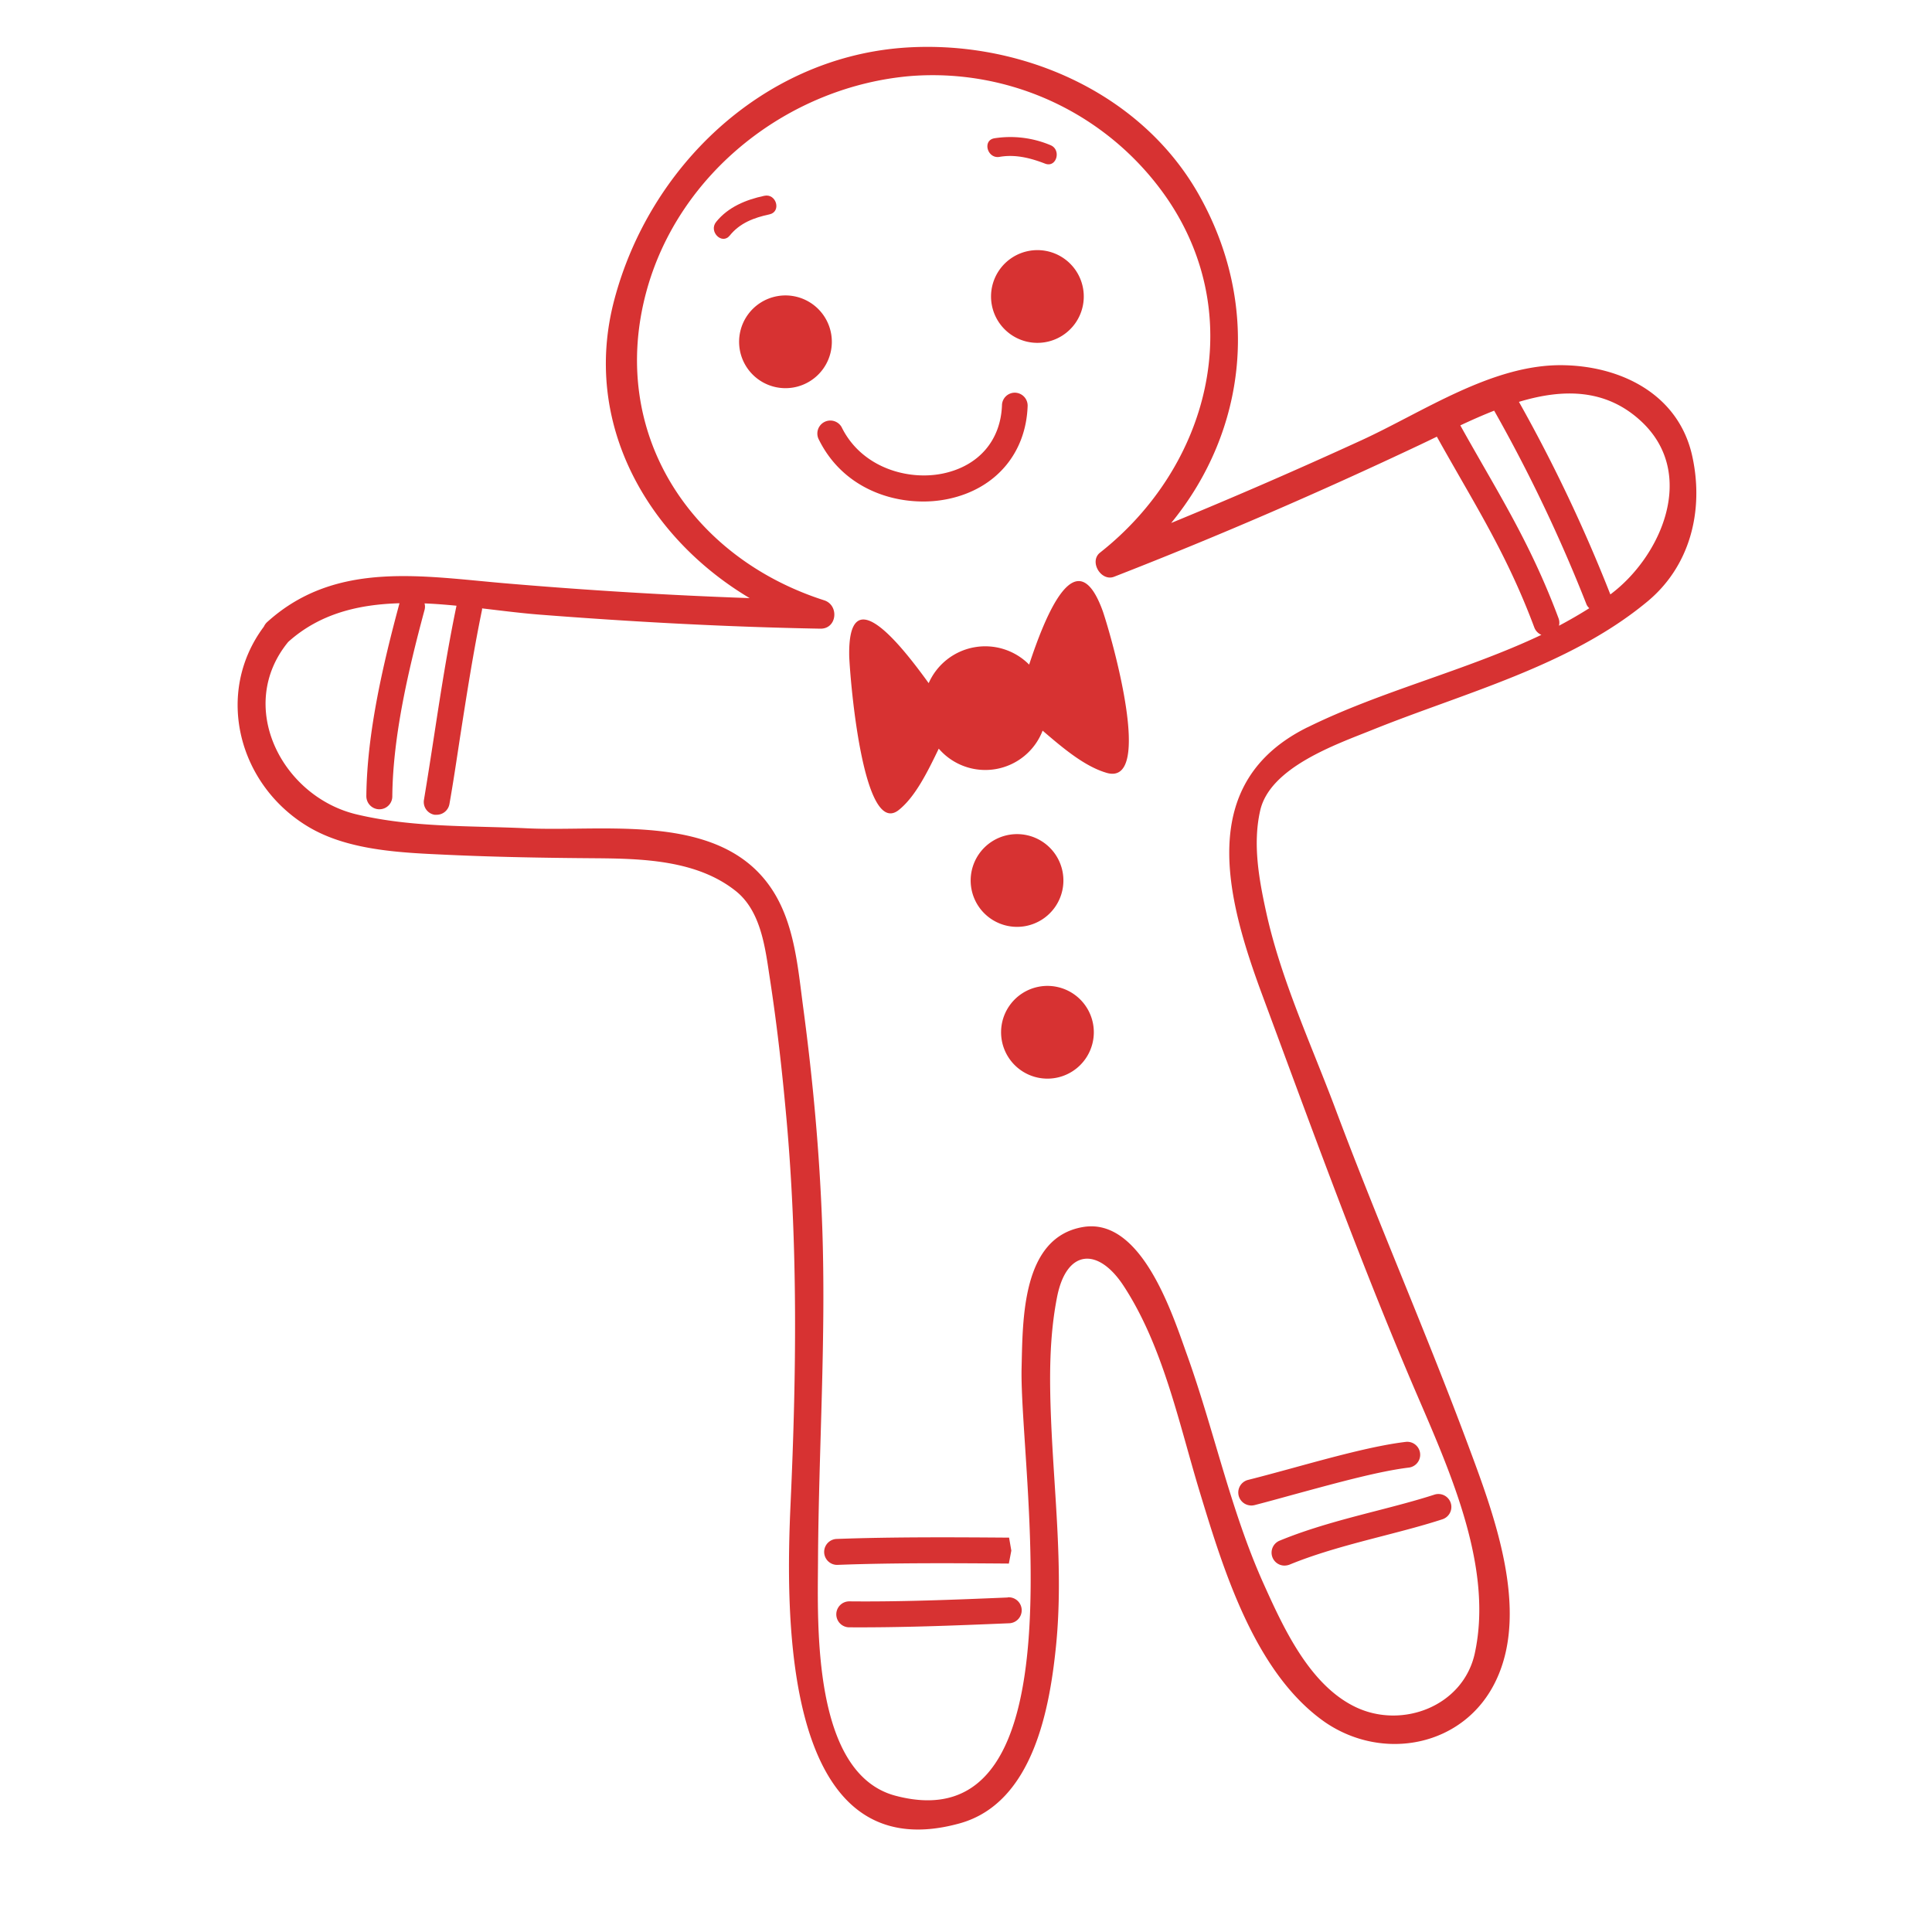 <svg id="Layer_1" data-name="Layer 1" xmlns="http://www.w3.org/2000/svg" viewBox="0 0 500 500"><defs><style>.cls-1{fill:#d73232;}</style></defs><path class="cls-1" d="M438,118.25c-3.44-16.16-18.42-23.56-33.68-23.74-18.23-.21-36,12.1-52,19.44q-24.39,11.19-49.22,21.4c19.65-24,23.31-56.59,7-85.25C294.78,23.28,263,10,233.09,12.41c-36.08,3-65,30.87-74.08,65.07-8.54,32,8.59,61.59,35,77.31-20.83-.73-41.66-2-62.43-3.76-21.9-1.81-44.48-6.18-62.29,9.83a3.67,3.67,0,0,0-1,1.31c-12.89,17.23-6.6,41.23,11.84,52,10.45,6.09,24.29,6.53,36,7.07,12.49.57,25,.78,37.52.87s26.65.43,36.76,8.48c6.61,5.27,7.64,14.88,8.83,22.65,1.84,11.93,3.18,23.92,4.27,36,3,33.14,2.61,66.44,1.1,99.65-1.27,27.88-2.62,95.82,43.74,83,19.09-5.29,23.37-29.9,25-46.46,1.87-19.44-.58-39-1.35-58.39-.42-10.46-.46-21.13,1.58-31.43,2.46-12.4,10.66-12.85,17.22-2.81,10.3,15.77,14.34,35.74,19.77,53.57,6.11,20.07,14.23,46.72,32.39,59.36C358,456,378.94,452,387.08,435.08c9-18.55-.72-43.88-7.3-61.54-10.81-29-23.29-57.46-34.15-86.5-6.24-16.65-14.14-33.57-17.95-51-1.87-8.55-3.51-17.64-1.54-26.29,2.55-11.19,19.71-17.11,28.87-20.8,23.78-9.6,50.9-16.48,71-33C437.42,146.72,441,132.22,438,118.25Zm-34.62,41.84c-5.88-15.79-12.51-27.33-19.53-39.56-1.94-3.4-3.93-6.85-5.92-10.44,2.85-1.34,5.78-2.64,8.76-3.81a396.35,396.35,0,0,1,23.94,50.25,3.2,3.2,0,0,0,.68.87q-3.82,2.41-7.85,4.54A3.25,3.25,0,0,0,403.38,160.09Zm-65,28.13c-28.94,14.33-21.05,44.07-11.73,69.22,12.28,33.1,24.32,66.35,38.09,98.88,9,21.31,22.1,47.88,16.93,71.58-3,13.63-18.7,19.63-30.75,13.93s-18.85-20.72-24-32.17c-8.48-18.94-12.71-39.49-19.71-59-3.74-10.42-11.74-35.7-26.95-33.1-15.81,2.7-15.56,23.82-15.87,36.37-.65,26.1,16.38,123.75-32.62,110.81-21.51-5.68-20.17-44-20.07-60.64.16-29,2.13-57.76,1.09-86.77-.67-18.89-2.4-37.72-4.9-56.44-1.69-12.68-2.56-26.23-12.14-35.63-14.61-14.33-41.11-10-59.48-10.9-14.75-.69-29.57-.16-44-3.6-19.33-4.61-31.35-28-17.67-44.64,8.18-7.35,18.24-9.7,28.79-10-4.17,15.45-8.43,33.46-8.58,49.94a3.39,3.39,0,0,0,3.22,3.38h.13a3.34,3.34,0,0,0,3.37-3.31c.13-15.74,4.29-33.23,8.34-48.27a3.16,3.16,0,0,0,0-1.7c2.75.11,5.51.33,8.27.6-2.32,11.13-4.07,22.4-5.74,33.29-.87,5.65-1.74,11.29-2.68,16.94a3.35,3.35,0,0,0,2.74,3.87l.42,0a3.36,3.36,0,0,0,3.44-2.81c1-5.66,1.84-11.34,2.7-17,1.71-10.94,3.45-22.23,5.74-33.28,0-.11,0-.21,0-.32,5.13.6,10.17,1.25,14.95,1.62,24.15,1.88,48.37,3.19,72.59,3.63,4.34.08,4.92-6.07,1-7.34C178.6,144.24,157.56,112,167.2,75.76c8.3-31.15,37.15-53.52,68.7-56.1a73.67,73.67,0,0,1,66.2,31.78c21,30.8,10.64,69.48-17.4,91.57-2.91,2.28.23,7.57,3.63,6.25,26.74-10.41,53.13-21.85,79.08-34.11,1.44-.68,2.93-1.4,4.45-2.14,2.08,3.75,4.14,7.32,6.16,10.86,6.89,12,13.38,23.31,19.07,38.55a3.36,3.36,0,0,0,1.82,1.88C379.46,173.54,357.38,178.84,338.41,188.22Zm78.37-34.4A400.65,400.65,0,0,0,393.1,104c11.18-3.37,22.54-3.63,31.89,5.27C439.24,122.88,429.79,144.12,416.78,153.82Z"/><path class="cls-1" d="M266.36,64.92a12,12,0,1,0,13.94,9.74A12,12,0,0,0,266.36,64.92Z"/><path class="cls-1" d="M215.08,86.28a12,12,0,1,0-9.74,14A12,12,0,0,0,215.08,86.28Z"/><path class="cls-1" d="M265.39,239.67a12,12,0,1,0-14-9.72A12,12,0,0,0,265.39,239.67Z"/><path class="cls-1" d="M268.9,255.35a12,12,0,1,0,14,9.73A12,12,0,0,0,268.9,255.35Z"/><path class="cls-1" d="M266.34,172a16,16,0,0,0-26,4.8c-7.34-10.16-21-27.41-20.56-6.85.35,7.71,3.75,46.38,12.66,39.8,4.34-3.35,7.55-9.86,10.51-16a15.9,15.9,0,0,0,26.88-4.66c5.33,4.58,11.05,9.42,16.84,11,11.8,2.88,1.23-34.51-1.24-41.84C278.49,138.93,270.39,159.77,266.34,172Z"/><path class="cls-1" d="M237.4,129.75a31.38,31.38,0,0,0,8.12-.65c12.19-2.61,20-11.8,20.43-24a3.35,3.35,0,0,0-3.19-3.47s0,0,0,0a3.32,3.32,0,0,0-3.45,3.25c-.33,9.08-6,15.68-15.16,17.64s-21.22-1.5-26.35-12a3.36,3.36,0,0,0-6,3C217.12,124.54,227.64,129.32,237.4,129.75Z"/><path class="cls-1" d="M331.17,398.72a3.35,3.35,0,0,0,1.12,6.45,3.77,3.77,0,0,0,1.43-.24c7.61-3.13,16.06-5.32,24.19-7.43,5.42-1.41,10.54-2.73,15.38-4.31a3.35,3.35,0,0,0-2.06-6.38c-4.66,1.51-9.67,2.81-15,4.19C347.86,393.16,339.2,395.41,331.17,398.72Z"/><path class="cls-1" d="M323.64,389.63a4.11,4.11,0,0,0,1-.1c3.56-.91,7.43-2,11.4-3.08,10.38-2.82,21.09-5.75,28.65-6.65a3.35,3.35,0,0,0-.79-6.65c-8.05.94-19,3.93-29.63,6.85-3.94,1.07-7.77,2.12-11.28,3a3.36,3.36,0,0,0,.66,6.61Z"/><path class="cls-1" d="M260.8,413.43c-14.7.62-28,1.13-40.92,1a3.36,3.36,0,0,0-.17,6.72h.14c13.11.08,26.45-.42,41.25-1.05a3.36,3.36,0,1,0-.3-6.71Z"/><path class="cls-1" d="M261.09,404.65l.64-3.35-.58-3.36c-13.37-.1-30-.21-44.68.34a3.36,3.36,0,0,0,0,6.71h.3C231.26,404.43,247.83,404.55,261.09,404.65Z"/><path class="cls-1" d="M197.81,50.67c-4.73,1-9.39,2.91-12.48,6.77-2,2.49,1.51,6,3.52,3.53,2.61-3.26,6.3-4.64,10.28-5.49C202.28,54.81,200.94,50,197.81,50.67Z"/><path class="cls-1" d="M258.67,40.6c4.08-.71,8,.28,11.8,1.75,3,1.15,4.3-3.67,1.33-4.81a26.73,26.73,0,0,0-14.46-1.75C254.18,36.33,255.52,41.14,258.67,40.6Z"/></svg>